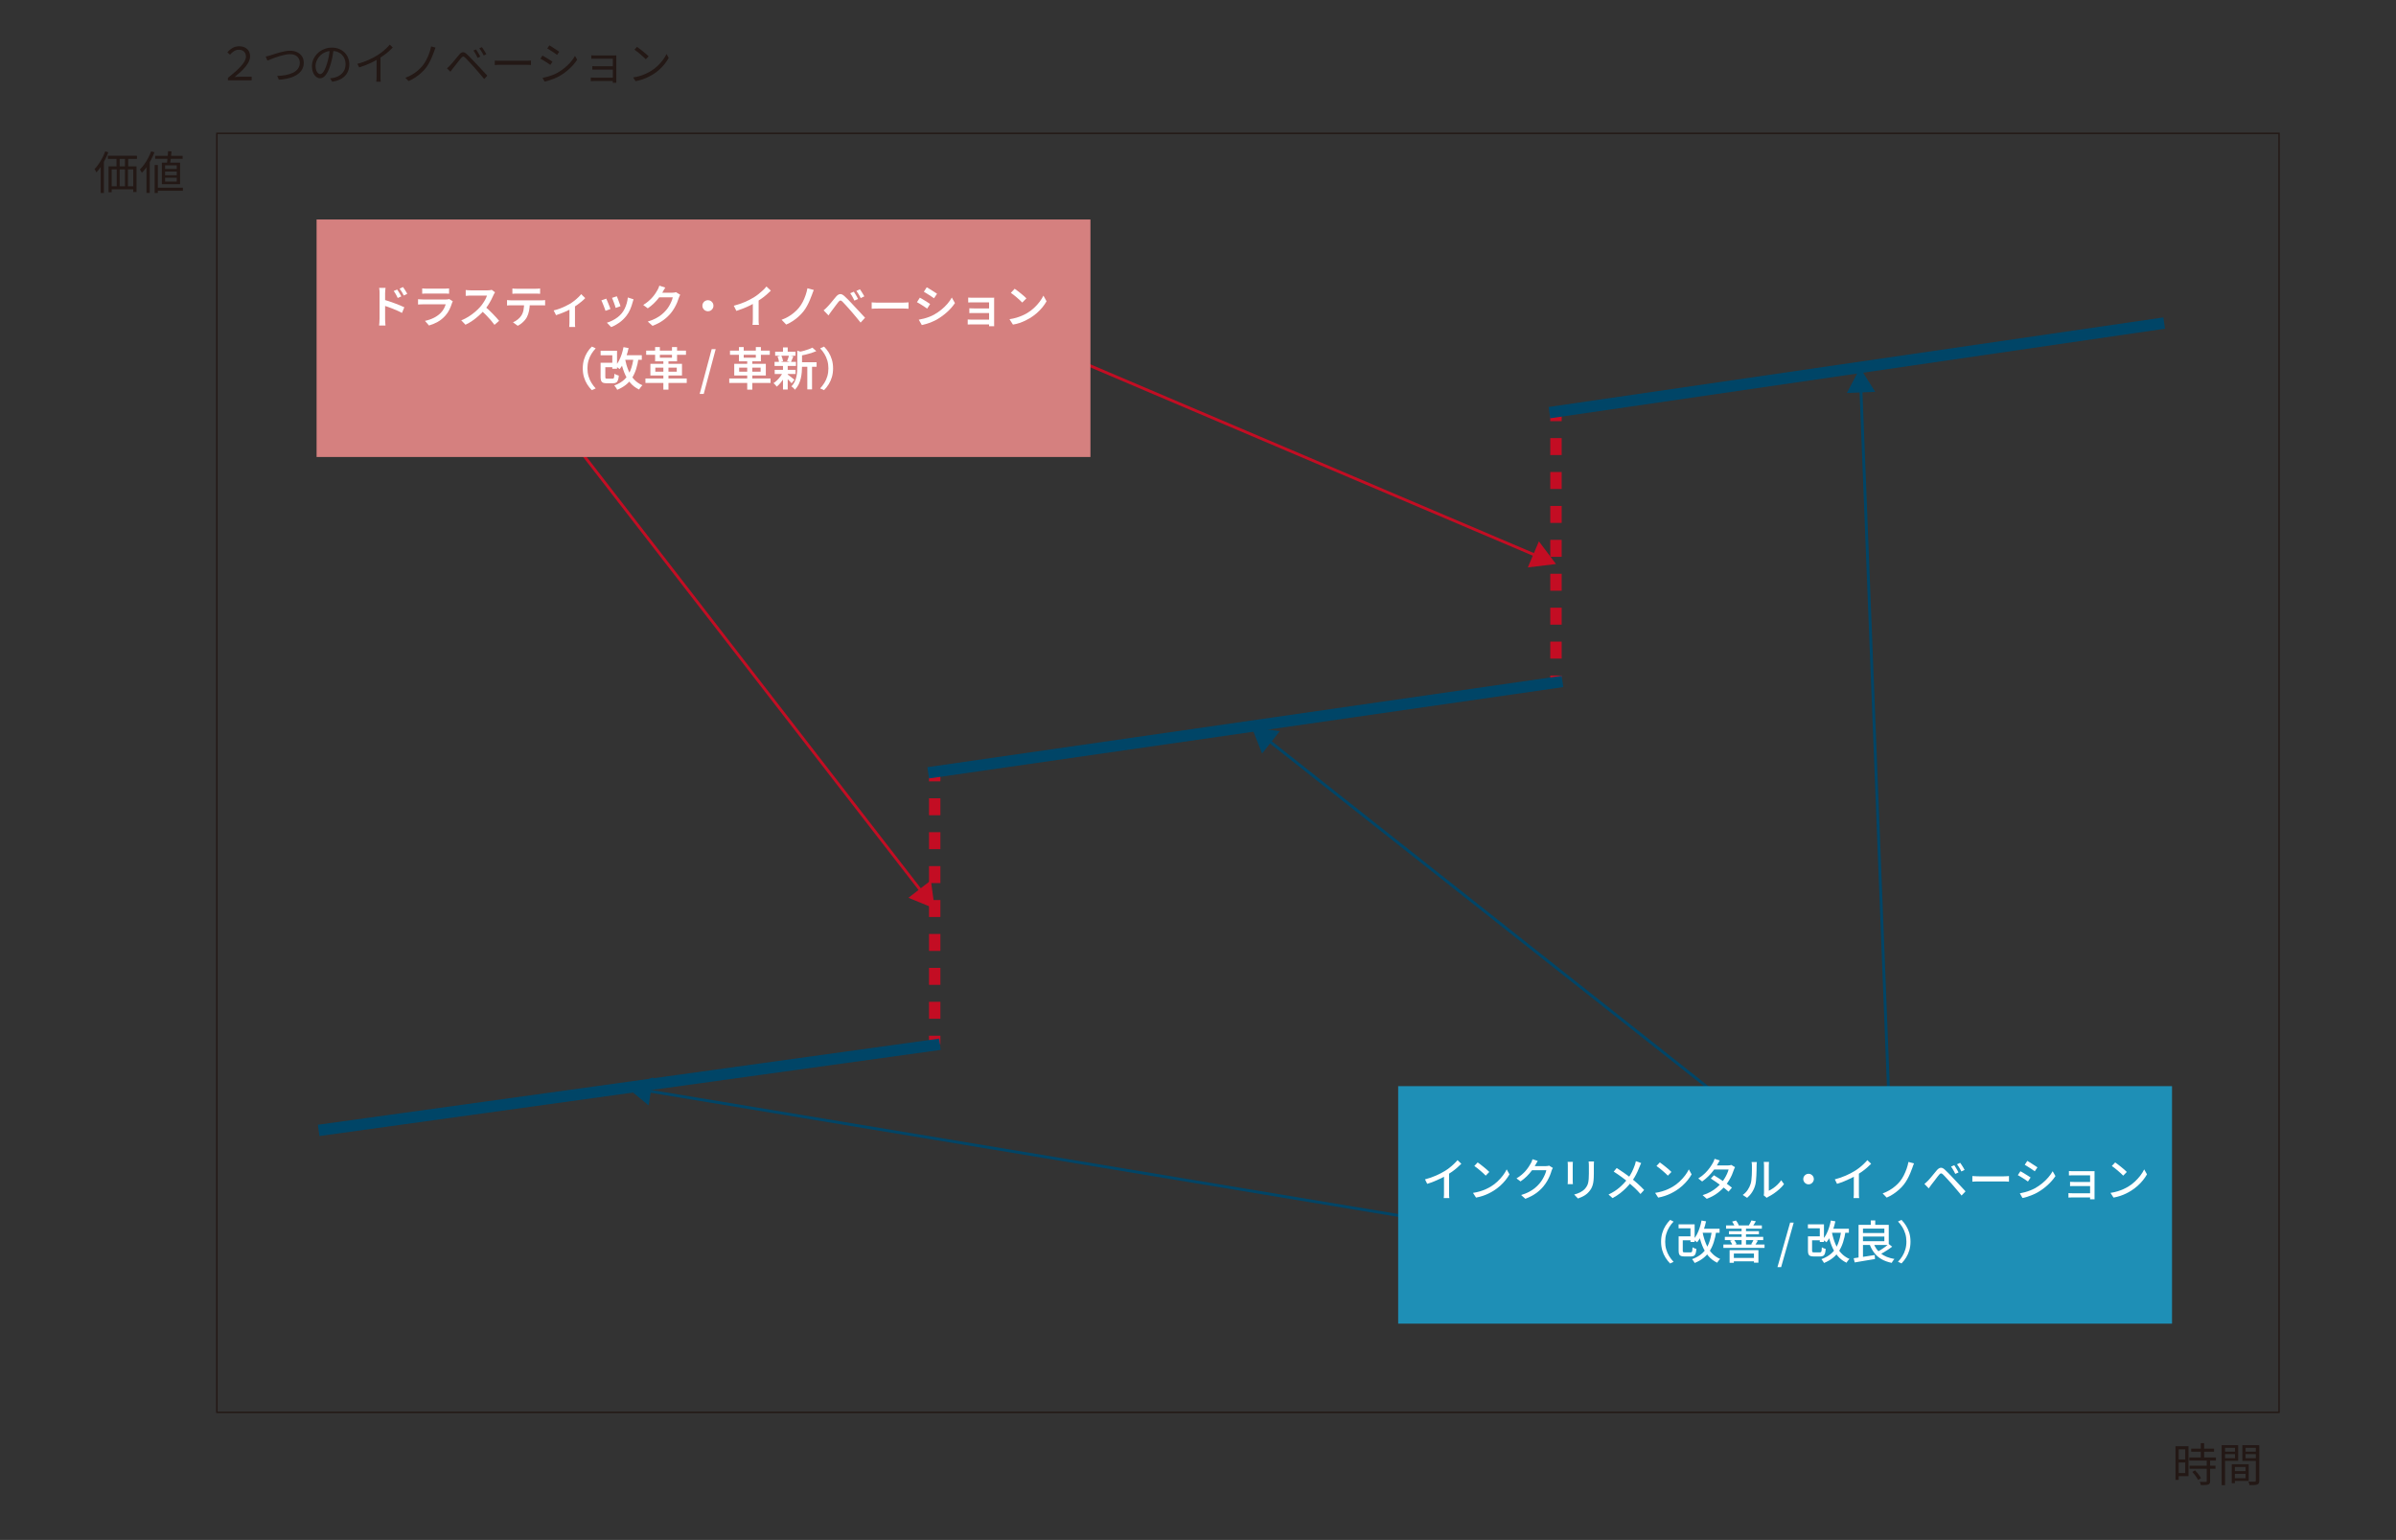 <?xml version="1.0" encoding="UTF-8"?>
<svg xmlns="http://www.w3.org/2000/svg" version="1.1" viewBox="0 0 841.89 541.15">
  <rect x="0" y="0" width="841.89" height="541.15" fill="#333333" stroke="none"/>
  <!-- Generator: Adobe Illustrator 29.0.1, SVG Export Plug-In . SVG Version: 2.1.0 Build 192)  -->
  <defs>
    <style>
      .st0, .st1, .st2, .st3, .st4, .st5 {
        fill: none;
        stroke-miterlimit: 10;
      }

      .st0, .st2, .st4 {
        stroke: #c30d23;
      }

      .st1, .st5 {
        stroke: #004567;
      }

      .st6 {
        fill: #c30d23;
      }

      .st7 {
        fill: #fff;
      }

      .st2 {
        stroke-dasharray: 5.96 5.96;
      }

      .st2, .st4, .st5 {
        stroke-width: 4px;
      }

      .st3 {
        stroke: #231815;
        stroke-width: .5px;
      }

      .st8 {
        fill: #004567;
      }

      .st9 {
        fill: #231815;
      }

      .st10 {
        fill: #d5807f;
      }

      .st11 {
        fill: #1e8fb6;
      }
    </style>
  </defs>
  <g id="_固定" data-name="固定">
    <rect class="st3" x="76.2" y="46.86" width="724.59" height="449.43"/>
  </g>
  <g id="_文字" data-name="文字">
    <g>
      <path class="st9" d="M80.09,28.22v-.85c.93-.75,1.78-1.46,2.55-2.14s1.44-1.33,2.01-1.96c.56-.63,1-1.23,1.31-1.79.31-.57.46-1.1.46-1.62,0-.46-.1-.87-.29-1.22-.19-.36-.47-.64-.84-.85-.37-.21-.82-.31-1.35-.31-.62,0-1.18.16-1.67.47-.5.31-.98.73-1.45,1.26l-.93-.83c.55-.64,1.17-1.15,1.85-1.54s1.43-.58,2.26-.58c.78,0,1.46.14,2.04.43.58.29,1.03.7,1.35,1.22.32.53.48,1.17.48,1.91,0,.59-.14,1.18-.42,1.78-.28.6-.66,1.2-1.16,1.81-.5.61-1.07,1.21-1.73,1.82-.66.6-1.36,1.21-2.12,1.83.32-.03.63-.06.94-.07.31-.02.61-.02.91-.02h4.14v1.25h-8.37Z"/>
      <path class="st9" d="M93.37,19.87c.29-.05.58-.12.87-.2.29-.08.59-.17.89-.26.34-.11.78-.25,1.31-.42.53-.18,1.11-.35,1.74-.53.63-.18,1.27-.33,1.93-.45.66-.12,1.27-.18,1.85-.18.9,0,1.7.17,2.42.5.71.33,1.29.81,1.71,1.44.43.63.64,1.39.64,2.29,0,.77-.15,1.46-.44,2.06-.29.61-.7,1.14-1.23,1.61s-1.15.85-1.88,1.17c-.73.31-1.53.57-2.41.75-.88.19-1.81.31-2.79.36l-.58-1.33c1.06-.02,2.06-.13,3.01-.31.95-.19,1.79-.46,2.54-.82.74-.36,1.33-.83,1.75-1.42.43-.58.64-1.28.64-2.1,0-.55-.13-1.06-.4-1.51-.27-.45-.65-.81-1.16-1.08-.51-.27-1.12-.4-1.85-.4-.52,0-1.09.06-1.71.18-.62.12-1.24.28-1.87.46s-1.23.39-1.8.6c-.57.21-1.08.41-1.53.59-.45.18-.8.32-1.06.42l-.59-1.41Z"/>
      <path class="st9" d="M117.23,17.29c-.11.83-.24,1.7-.41,2.61-.17.91-.38,1.79-.63,2.64-.32,1.1-.67,2.02-1.06,2.75-.39.74-.81,1.29-1.26,1.66-.45.37-.92.56-1.41.56s-.92-.17-1.36-.51c-.44-.34-.79-.83-1.07-1.48-.28-.65-.42-1.41-.42-2.28s.18-1.7.54-2.48c.36-.78.85-1.47,1.49-2.07.63-.6,1.38-1.08,2.23-1.43.85-.35,1.77-.53,2.74-.53s1.78.15,2.54.46c.75.31,1.39.73,1.93,1.27.53.54.94,1.16,1.23,1.87.29.71.43,1.47.43,2.28,0,1.12-.24,2.11-.71,2.96-.47.85-1.16,1.55-2.05,2.08-.89.53-1.97.89-3.24,1.06l-.75-1.18c.26-.03.5-.06.74-.1.23-.03.45-.07.64-.11.51-.12,1.01-.3,1.5-.55.49-.25.92-.57,1.3-.96.38-.39.69-.85.92-1.39.23-.54.34-1.15.34-1.85,0-.65-.11-1.26-.32-1.82s-.53-1.05-.94-1.48-.92-.76-1.52-1.01c-.6-.25-1.28-.37-2.05-.37-.87,0-1.67.16-2.38.48-.71.32-1.31.74-1.81,1.26-.5.52-.88,1.08-1.14,1.7-.27.61-.4,1.21-.4,1.8,0,.67.09,1.22.26,1.66.18.43.39.75.64.95.25.2.5.3.74.3s.52-.13.78-.38c.27-.25.54-.66.82-1.22s.55-1.29.82-2.18c.23-.77.43-1.58.6-2.45.17-.86.29-1.71.36-2.54l1.34.02Z"/>
      <path class="st9" d="M125.58,22.44c1.39-.37,2.68-.83,3.87-1.36,1.19-.53,2.23-1.08,3.12-1.63.55-.35,1.1-.73,1.62-1.14.53-.41,1.03-.84,1.5-1.29.47-.45.89-.89,1.25-1.33l1.07.99c-.45.48-.93.95-1.46,1.41-.52.46-1.07.9-1.66,1.32s-1.19.83-1.82,1.22c-.59.35-1.25.71-1.98,1.09-.74.37-1.52.73-2.35,1.06s-1.67.63-2.53.91l-.64-1.25ZM132.32,20.12l1.38-.42v7.3c0,.2,0,.42,0,.64,0,.22.02.43.03.62.02.19.03.34.06.45h-1.57c.01-.11.02-.26.04-.45.02-.19.03-.4.04-.62.01-.22.02-.44.02-.64v-6.88Z"/>
      <path class="st9" d="M153.04,16.71c-.1.21-.19.45-.27.7-.09.26-.17.49-.24.69-.2.58-.45,1.21-.74,1.9s-.61,1.37-.98,2.04c-.36.67-.77,1.3-1.22,1.89-.48.61-1.05,1.2-1.7,1.78-.65.58-1.34,1.1-2.08,1.58-.74.48-1.49.88-2.26,1.2l-1.12-1.17c.8-.28,1.57-.63,2.3-1.06s1.42-.92,2.06-1.46,1.2-1.11,1.68-1.71c.5-.62.95-1.31,1.34-2.06.39-.76.74-1.54,1.02-2.35.29-.81.51-1.6.66-2.37l1.52.42Z"/>
      <path class="st9" d="M157.05,24.01c.21-.18.4-.35.57-.51.17-.16.35-.35.57-.56.19-.19.41-.44.66-.74.25-.3.52-.62.82-.97s.58-.7.87-1.06.55-.68.8-.97c.43-.5.85-.78,1.26-.84.42-.06.9.17,1.44.68.33.3.69.65,1.08,1.05.39.4.78.8,1.16,1.21.38.41.73.77,1.04,1.1.36.37.77.8,1.22,1.29.45.49.91.98,1.38,1.49.47.51.91.98,1.31,1.42l-1.1,1.17c-.37-.46-.77-.94-1.19-1.43s-.84-.98-1.25-1.46-.79-.9-1.13-1.29c-.23-.27-.5-.55-.78-.86-.29-.31-.58-.62-.86-.93-.29-.31-.56-.6-.81-.86-.25-.27-.46-.48-.63-.64-.31-.3-.56-.44-.76-.42s-.43.2-.71.53c-.19.23-.41.51-.66.82-.25.31-.5.64-.77.98-.27.34-.52.67-.77.98-.25.31-.46.58-.64.8-.16.2-.32.42-.49.64-.17.22-.31.42-.42.59l-1.2-1.22ZM167.26,17.37c.14.19.3.44.49.74.19.3.37.61.56.93.19.32.34.61.47.86l-.94.43c-.14-.29-.29-.58-.45-.88-.16-.3-.33-.59-.5-.89-.18-.29-.35-.56-.54-.81l.91-.38ZM169.31,16.55c.15.18.32.42.51.72.19.3.38.61.58.93.19.32.35.6.48.85l-.93.45c-.13-.29-.28-.58-.45-.87s-.35-.58-.54-.87-.37-.55-.55-.78l.9-.42Z"/>
      <path class="st9" d="M173.84,21.29c.16.01.36.02.59.04.23.02.49.03.78.03s.57,0,.86,0h8.77c.41,0,.75-.01,1.04-.03s.52-.04.69-.05v1.57c-.16-.01-.4-.03-.71-.05-.31-.02-.65-.03-1-.03h-8.78c-.44,0-.85,0-1.25.02s-.72.03-.98.06v-1.57Z"/>
      <path class="st9" d="M190.6,19.53c.23.12.52.27.85.47s.67.4,1.01.61.66.41.96.6c.3.19.53.35.7.48l-.74,1.12c-.2-.15-.45-.32-.74-.52-.29-.2-.61-.4-.94-.61s-.66-.41-.98-.6c-.32-.19-.6-.35-.83-.46l.7-1.09ZM190.62,27.37c.59-.11,1.19-.25,1.81-.42.62-.18,1.23-.38,1.84-.62s1.18-.51,1.71-.82c.89-.51,1.71-1.08,2.46-1.7.76-.62,1.44-1.28,2.05-1.98s1.12-1.43,1.55-2.18l.77,1.31c-.69,1.08-1.57,2.11-2.63,3.1-1.06.99-2.23,1.87-3.51,2.62-.54.31-1.13.59-1.77.86-.63.26-1.26.49-1.87.68-.61.19-1.17.34-1.67.45l-.74-1.3ZM193.02,15.93c.23.13.51.29.83.5s.65.42.99.64c.34.22.66.43.95.63.29.2.53.36.7.49l-.75,1.09c-.19-.14-.43-.31-.72-.51s-.6-.41-.93-.63c-.33-.22-.65-.43-.97-.62s-.59-.37-.82-.5l.72-1.07Z"/>
      <path class="st9" d="M207.58,27.23c.13.01.31.02.54.04.23.02.49.02.77.02h7.07v1.18h-7.06c-.26,0-.51,0-.76.02s-.44.02-.57.02v-1.28ZM207.77,19.43c.1.01.25.02.46.03s.42.02.64.02c.22,0,.4,0,.54,0h6.19c.18,0,.36,0,.54,0,.18,0,.33-.01.43-.02-.01.09-.02.21-.02.36v8.42c0,.13,0,.27,0,.44,0,.17.01.31.02.42h-1.26c.01-.1.02-.23.02-.4v-8.08h-5.94c-.14,0-.32,0-.54,0-.22,0-.43.01-.64.02s-.36.02-.46.02v-1.25ZM208.12,23.24c.16.01.37.02.63.03.26.01.53.02.79.02h6.42v1.15h-6.4c-.28,0-.55,0-.81,0-.26,0-.47.01-.63.02v-1.23Z"/>
      <path class="st9" d="M222.46,27.21c.94-.14,1.79-.33,2.57-.58.77-.25,1.48-.52,2.12-.83.64-.31,1.21-.62,1.71-.93.82-.51,1.58-1.1,2.27-1.77.69-.67,1.3-1.36,1.82-2.07.52-.71.94-1.4,1.25-2.05l.77,1.36c-.36.66-.81,1.33-1.34,2.02s-1.14,1.34-1.81,1.97c-.67.63-1.41,1.2-2.22,1.71-.53.33-1.12.66-1.75.98-.63.32-1.33.61-2.08.87-.75.26-1.57.47-2.46.63l-.85-1.31ZM223.84,16.49c.29.19.62.43.99.71.37.28.75.58,1.14.9.39.31.75.62,1.1.92.34.3.62.56.85.78l-1.01,1.01c-.2-.2-.46-.45-.78-.75-.32-.3-.67-.61-1.06-.94-.38-.33-.76-.63-1.14-.93-.37-.29-.71-.54-1.01-.73l.91-.98Z"/>
    </g>
    <g>
      <path class="st9" d="M36.97,53.17l1.09.34c-.33.89-.72,1.76-1.16,2.62-.44.86-.92,1.67-1.43,2.43-.51.76-1.05,1.44-1.6,2.02-.03-.09-.09-.2-.17-.35s-.16-.3-.25-.45c-.09-.15-.17-.27-.24-.35.5-.51.98-1.1,1.45-1.78s.89-1.39,1.29-2.15c.39-.76.74-1.54,1.02-2.33ZM35.38,57.31l1.1-1.12.02.02v11.62h-1.12v-10.51ZM37.91,54.73h10.21v1.1h-10.21v-1.1ZM38.13,58.46h9.84v9.02h-1.15v-7.97h-7.58v8.05h-1.1v-9.1ZM38.65,65.47h9.01v1.06h-9.01v-1.06ZM40.93,54.91h1.12v4.32h-1.12v-4.32ZM41.01,59.2h1.04v7.07h-1.04v-7.07ZM43.91,54.89h1.14v4.32h-1.14v-4.32ZM43.91,59.2h1.04v7.06h-1.04v-7.06Z"/>
      <path class="st9" d="M53.13,53.18l1.14.34c-.34.91-.75,1.8-1.22,2.68-.47.88-.98,1.71-1.52,2.49-.54.78-1.11,1.47-1.7,2.06-.03-.1-.09-.22-.17-.37-.08-.15-.17-.3-.26-.46s-.17-.27-.25-.36c.53-.52,1.05-1.12,1.54-1.81s.94-1.42,1.36-2.2.77-1.58,1.07-2.38ZM51.46,57.29l1.14-1.14.02.03v11.62h-1.15v-10.51ZM54.34,57.98h1.12v9.84h-1.12v-9.84ZM54.52,54.75h9.65v1.07h-9.65v-1.07ZM54.87,65.97h9.39v1.07h-9.39v-1.07ZM56.87,57.17h6.4v7.55h-6.4v-7.55ZM58.01,58.09v1.3h4.1v-1.3h-4.1ZM58.01,60.27v1.31h4.1v-1.31h-4.1ZM58.01,62.46v1.34h4.1v-1.34h-4.1ZM59.06,53.12l1.2.08c-.04.48-.09,1-.14,1.55-.05.55-.11,1.09-.18,1.59-.06.51-.13.95-.21,1.34h-1.12c.06-.39.12-.86.18-1.38.05-.53.11-1.07.16-1.62.05-.55.09-1.07.11-1.55Z"/>
    </g>
    <g>
      <path class="st9" d="M764.41,508.2h1.12v11.84h-1.12v-11.84ZM764.98,508.2h4v10.53h-4v-1.09h2.86v-8.34h-2.86v-1.1ZM765.03,512.85h3.34v1.09h-3.34v-1.09ZM769.26,512.17h9.36v1.09h-9.36v-1.09ZM769.34,515.06h9.12v1.07h-9.12v-1.07ZM769.93,509.06h8.02v1.07h-8.02v-1.07ZM770.31,517.25l.96-.56c.27.27.54.57.82.9.28.33.53.66.76.98.23.32.4.61.52.88l-1.02.62c-.12-.27-.29-.56-.5-.89-.22-.33-.46-.66-.73-.99-.27-.34-.53-.65-.8-.94ZM775.4,513.08h1.18v7.38c0,.34-.05.61-.14.79-.1.19-.27.32-.51.41-.26.1-.59.15-1.01.18s-.95.03-1.6.03c-.02-.16-.07-.35-.15-.57s-.16-.41-.25-.57c.49.01.94.02,1.34.02.41,0,.67,0,.8,0,.13,0,.22-.02.26-.06.05-.04.07-.12.07-.24v-7.36ZM773.29,507.14h1.18v5.7h-1.18v-5.7Z"/>
      <path class="st9" d="M780.63,507.85h1.2v14.05h-1.2v-14.05ZM781.22,510.12h4.45v.88h-4.45v-.88ZM781.32,507.85h5.12v5.49h-5.12v-.91h4v-3.65h-4v-.93ZM784.18,514.55h1.09v6.66h-1.09v-6.66ZM784.69,514.55h5.46v5.84h-5.46v-.94h4.34v-3.95h-4.34v-.94ZM784.76,516.97h4.85v.93h-4.85v-.93ZM793.24,507.85v.93h-4.21v3.66h4.21v.93h-5.34v-5.52h5.34ZM788.6,510.12h4.54v.88h-4.54v-.88ZM792.63,507.85h1.22v12.45c0,.37-.05.67-.15.88-.1.21-.29.37-.55.48-.26.11-.61.17-1.05.19s-1,.03-1.66.03c-.02-.12-.05-.25-.1-.4-.04-.15-.09-.3-.15-.45-.06-.15-.11-.28-.17-.38.32.01.63.02.94.02h1.3c.14-.01.23-.04.29-.1s.08-.15.08-.29v-12.43Z"/>
    </g>
    <g>
      <line class="st4" x1="328.43" y1="366.96" x2="328.43" y2="363.96"/>
      <line class="st2" x1="328.43" y1="358" x2="328.43" y2="277.55"/>
      <line class="st4" x1="328.43" y1="274.57" x2="328.43" y2="271.57"/>
    </g>
    <g>
      <line class="st4" x1="546.73" y1="240.39" x2="546.73" y2="237.39"/>
      <line class="st2" x1="546.73" y1="231.43" x2="546.73" y2="150.98"/>
      <line class="st4" x1="546.73" y1="148" x2="546.73" y2="145"/>
    </g>
    <g>
      <line class="st1" x1="664.13" y1="397.23" x2="653.86" y2="136.43"/>
      <polygon class="st8" points="658.9 137.69 653.58 129.26 648.94 138.09 658.9 137.69"/>
    </g>
    <g>
      <line class="st1" x1="612.76" y1="392.17" x2="445.42" y2="259.97"/>
      <polygon class="st8" points="449.65 256.96 439.79 255.52 443.47 264.79 449.65 256.96"/>
    </g>
    <g>
      <line class="st1" x1="500.7" y1="428.68" x2="227.28" y2="383.27"/>
      <polygon class="st8" points="229.54 378.59 220.2 382.1 227.9 388.43 229.54 378.59"/>
    </g>
    <rect class="st11" x="491.28" y="381.68" width="271.91" height="83.46"/>
    <g>
      <path class="st7" d="M500.7,414.44c1.41-.37,2.7-.82,3.88-1.34,1.18-.52,2.21-1.05,3.1-1.61.57-.34,1.12-.73,1.66-1.15s1.05-.87,1.53-1.33c.48-.46.9-.9,1.26-1.33l1.34,1.28c-.47.48-.98.95-1.52,1.42-.54.47-1.12.92-1.72,1.35-.6.43-1.22.84-1.85,1.22-.59.36-1.25.73-2,1.1-.75.37-1.54.72-2.37,1.06s-1.67.64-2.53.9l-.78-1.58ZM507.39,412.33l1.78-.46v7.25c0,.21,0,.45,0,.7,0,.25.02.48.03.7.02.21.04.38.07.5h-1.98c.01-.12.03-.28.05-.5.02-.21.04-.45.04-.7,0-.25,0-.48,0-.7v-6.78Z"/>
      <path class="st7" d="M517.56,419.19c.9-.14,1.72-.32,2.48-.55.76-.23,1.45-.49,2.09-.78.63-.29,1.21-.59,1.72-.9.85-.52,1.64-1.12,2.36-1.81.72-.68,1.35-1.39,1.9-2.11.54-.73.98-1.43,1.3-2.11l.98,1.74c-.38.69-.86,1.39-1.42,2.08-.56.69-1.19,1.36-1.9,1.99s-1.47,1.21-2.3,1.72c-.53.33-1.12.65-1.75.96-.63.31-1.32.59-2.05.83s-1.51.44-2.33.59l-1.07-1.65ZM519.21,408.49c.29.19.62.43.99.71s.75.58,1.14.9c.39.32.76.63,1.11.93.35.3.63.57.85.8l-1.26,1.3c-.2-.21-.47-.47-.8-.78-.33-.3-.69-.62-1.06-.94-.38-.33-.75-.63-1.13-.93-.37-.29-.71-.54-1.01-.74l1.17-1.25Z"/>
      <path class="st7" d="M540.33,407.96c-.16.23-.32.49-.47.77-.16.28-.28.5-.36.66-.33.61-.75,1.25-1.26,1.94s-1.09,1.35-1.75,2.01c-.66.66-1.4,1.26-2.22,1.82l-1.41-1.06c.69-.42,1.31-.86,1.86-1.33s1.02-.94,1.42-1.42c.4-.47.74-.93,1.03-1.37.29-.44.53-.83.72-1.18.1-.16.2-.38.32-.66s.21-.54.27-.78l1.86.61ZM545.63,410.42c-.08.13-.17.28-.24.46-.07.18-.14.35-.21.51-.14.51-.34,1.08-.59,1.7s-.57,1.25-.94,1.9c-.37.65-.8,1.26-1.28,1.85-.74.91-1.61,1.73-2.63,2.46-1.02.74-2.28,1.39-3.77,1.97l-1.49-1.33c1.03-.31,1.94-.67,2.73-1.08.78-.41,1.48-.86,2.08-1.35.6-.49,1.14-1.01,1.61-1.57.41-.46.77-.97,1.1-1.53s.61-1.12.85-1.68.4-1.06.49-1.51h-5.7l.61-1.44h4.88c.22,0,.44-.01.66-.04.21-.03.39-.07.54-.12l1.31.8Z"/>
      <path class="st7" d="M552.67,408.28c-.01.16-.02.34-.04.54-.02.2-.02.42-.02.64v5.36c0,.2,0,.43.02.68.02.25.03.46.04.62h-1.84c.01-.13.02-.32.04-.57.02-.25.02-.49.02-.73v-5.36c0-.15,0-.34-.02-.58-.01-.24-.03-.44-.05-.6h1.84ZM560.09,408.15c-.01.2-.02.43-.04.67-.02.25-.02.51-.02.8v2.85c0,.91-.04,1.69-.1,2.35s-.18,1.23-.33,1.7-.33.9-.55,1.26-.48.72-.78,1.05c-.34.41-.74.76-1.18,1.06s-.9.56-1.36.76c-.46.2-.89.37-1.28.51l-1.33-1.39c.76-.19,1.46-.45,2.12-.78.66-.33,1.23-.76,1.72-1.3.28-.33.5-.66.68-.99.18-.33.31-.7.4-1.1s.15-.87.19-1.39c.04-.52.06-1.14.06-1.84v-2.75c0-.29-.01-.55-.03-.8-.02-.25-.04-.47-.06-.67h1.9Z"/>
      <path class="st7" d="M576.67,408.71c-.08.16-.19.37-.3.63s-.21.48-.27.66c-.2.52-.45,1.09-.73,1.71-.28.62-.6,1.24-.96,1.86s-.76,1.22-1.21,1.78c-.49.65-1.06,1.31-1.7,1.97-.64.66-1.36,1.31-2.16,1.94-.8.63-1.71,1.22-2.74,1.76l-1.41-1.26c1.48-.7,2.75-1.51,3.82-2.43,1.06-.92,2-1.91,2.82-2.98.66-.84,1.19-1.69,1.6-2.54.41-.85.75-1.67,1.02-2.46.06-.18.13-.4.19-.65.06-.25.12-.47.16-.66l1.86.66ZM568.06,410.44c.41.26.83.54,1.29.85.45.31.91.62,1.38.94.46.32.9.63,1.32.94.42.31.78.59,1.09.85.83.66,1.64,1.34,2.42,2.05.78.7,1.5,1.4,2.14,2.1l-1.28,1.41c-.68-.79-1.38-1.52-2.1-2.19-.72-.67-1.49-1.35-2.3-2.03-.29-.25-.62-.52-1-.82-.38-.3-.79-.61-1.23-.93-.44-.32-.9-.64-1.37-.97-.47-.33-.94-.63-1.41-.92l1.06-1.28Z"/>
      <path class="st7" d="M581.56,419.19c.9-.14,1.72-.32,2.48-.55.76-.23,1.45-.49,2.09-.78.63-.29,1.21-.59,1.72-.9.85-.52,1.64-1.12,2.36-1.81.72-.68,1.35-1.39,1.9-2.11.54-.73.98-1.43,1.3-2.11l.98,1.74c-.38.69-.86,1.39-1.42,2.08-.56.69-1.19,1.36-1.9,1.99s-1.47,1.21-2.3,1.72c-.53.33-1.12.65-1.75.96-.63.31-1.32.59-2.05.83s-1.51.44-2.33.59l-1.07-1.65ZM583.21,408.49c.29.19.62.43.99.71s.75.58,1.14.9c.39.32.76.63,1.11.93.35.3.63.57.85.8l-1.26,1.3c-.2-.21-.47-.47-.8-.78-.33-.3-.69-.62-1.06-.94-.38-.33-.75-.63-1.13-.93-.37-.29-.71-.54-1.01-.74l1.17-1.25Z"/>
      <path class="st7" d="M604.28,407.8c-.16.23-.32.49-.47.77-.16.28-.28.5-.36.66-.34.6-.78,1.25-1.3,1.97-.53.71-1.13,1.42-1.82,2.1s-1.43,1.31-2.24,1.88l-1.36-1.06c.93-.58,1.72-1.19,2.39-1.86.67-.66,1.22-1.31,1.67-1.94s.8-1.18,1.06-1.66c.1-.16.21-.38.33-.66.12-.28.22-.54.28-.78l1.82.58ZM609.63,410.17c-.07.13-.15.29-.23.47-.08.19-.15.36-.2.52-.16.51-.38,1.08-.65,1.7-.27.62-.6,1.25-.98,1.88-.38.63-.8,1.25-1.27,1.83-.74.91-1.64,1.77-2.71,2.6-1.07.83-2.37,1.53-3.88,2.1l-1.46-1.28c1.05-.32,1.98-.71,2.79-1.17.82-.46,1.54-.96,2.17-1.5.63-.54,1.18-1.08,1.65-1.64.39-.47.76-.98,1.1-1.54s.63-1.11.88-1.66.43-1.06.54-1.5h-5.71l.61-1.44h4.86c.22,0,.44-.02.66-.05.21-.03.39-.07.54-.13l1.3.8ZM602.22,413c.5.3,1.04.63,1.62,1,.58.37,1.15.75,1.73,1.15.58.4,1.12.79,1.64,1.16.52.37.96.72,1.34,1.04l-1.18,1.41c-.36-.33-.8-.7-1.3-1.1s-1.05-.82-1.63-1.25-1.16-.83-1.73-1.22c-.57-.39-1.1-.74-1.58-1.05l1.1-1.14Z"/>
      <path class="st7" d="M612.35,419.91c.69-.48,1.27-1.06,1.73-1.75.46-.69.81-1.4,1.04-2.14.12-.35.21-.79.27-1.33.06-.53.11-1.1.14-1.7.03-.6.04-1.2.05-1.78,0-.59,0-1.11,0-1.57,0-.28-.01-.52-.03-.72s-.05-.39-.1-.58h1.86s0,.13-.02.26-.03.29-.04.46c-.01.18-.02.36-.02.55,0,.46,0,1-.02,1.61s-.03,1.25-.07,1.9c-.04.65-.08,1.27-.14,1.86s-.15,1.08-.26,1.47c-.24.88-.6,1.7-1.09,2.46-.49.77-1.08,1.44-1.76,2.02l-1.54-1.02ZM619.72,420.06c.03-.14.06-.3.08-.47s.03-.35.03-.54v-9.47c0-.33-.02-.61-.05-.85-.03-.23-.05-.38-.05-.43h1.86c0,.05-.01.2-.04.43-.03.23-.04.52-.04.85v8.85c.47-.21.96-.5,1.49-.86s1.04-.78,1.54-1.26c.5-.48.94-1,1.33-1.57l.98,1.38c-.46.61-.99,1.19-1.61,1.74s-1.25,1.06-1.92,1.52c-.67.46-1.31.84-1.93,1.15-.15.07-.27.15-.37.22-.1.07-.18.13-.24.18l-1.06-.88Z"/>
      <path class="st7" d="M635.48,412.47c.34,0,.65.09.93.26.28.17.5.39.67.66s.26.58.26.94c0,.33-.08.64-.26.92-.17.28-.39.51-.66.68-.27.17-.58.26-.94.26-.33,0-.64-.08-.92-.25-.28-.17-.51-.39-.68-.67-.17-.28-.26-.59-.26-.94s.08-.65.25-.93.39-.5.67-.67c.28-.17.59-.26.94-.26Z"/>
      <path class="st7" d="M644.7,414.44c1.41-.37,2.7-.82,3.88-1.34,1.18-.52,2.21-1.05,3.1-1.61.57-.34,1.12-.73,1.66-1.15s1.05-.87,1.53-1.33c.48-.46.9-.9,1.26-1.33l1.34,1.28c-.47.48-.98.95-1.52,1.42-.54.47-1.12.92-1.72,1.35-.6.43-1.22.84-1.85,1.22-.59.36-1.25.73-2,1.1-.75.37-1.54.72-2.37,1.06s-1.67.64-2.53.9l-.78-1.58ZM651.39,412.33l1.78-.46v7.25c0,.21,0,.45,0,.7,0,.25.02.48.03.7.02.21.04.38.07.5h-1.98c.01-.12.03-.28.05-.5.02-.21.04-.45.04-.7,0-.25,0-.48,0-.7v-6.78Z"/>
      <path class="st7" d="M672.54,408.81c-.12.25-.23.51-.33.8-.1.29-.19.54-.26.77-.21.6-.47,1.24-.76,1.94-.29.69-.62,1.38-.99,2.05-.37.67-.78,1.29-1.22,1.86-.46.6-1.01,1.19-1.66,1.77-.65.58-1.34,1.12-2.08,1.61-.74.49-1.51.9-2.31,1.23l-1.42-1.47c.82-.29,1.6-.65,2.34-1.08.74-.43,1.43-.92,2.06-1.45s1.19-1.09,1.67-1.68c.5-.62.95-1.31,1.34-2.09s.74-1.57,1.02-2.38.5-1.61.64-2.38l1.95.51Z"/>
      <path class="st7" d="M676.2,416.04c.22-.18.43-.36.61-.53.18-.17.38-.37.61-.59.19-.19.41-.43.66-.72s.51-.6.79-.94c.28-.34.57-.69.86-1.04.29-.35.56-.68.82-.99.45-.52.9-.81,1.35-.87.45-.06.97.19,1.54.74.34.31.7.66,1.09,1.06.38.39.76.79,1.14,1.18s.72.76,1.03,1.09c.36.38.77.82,1.22,1.3s.92.98,1.39,1.49c.47.51.91.98,1.32,1.43l-1.39,1.47c-.36-.46-.75-.93-1.17-1.42s-.82-.97-1.22-1.44c-.4-.47-.77-.9-1.1-1.28-.23-.27-.49-.55-.78-.86-.28-.31-.57-.62-.85-.93-.28-.31-.55-.59-.79-.85-.25-.26-.45-.46-.61-.62-.29-.28-.53-.41-.72-.39-.19.02-.42.18-.67.5-.18.21-.39.47-.62.77-.23.3-.47.61-.71.94-.25.33-.49.64-.72.94-.23.3-.44.56-.61.78-.17.22-.34.46-.51.7s-.32.46-.45.64l-1.52-1.55ZM686.67,409.45c.14.2.3.46.49.76.19.3.37.62.56.94.19.32.34.6.46.85l-1.15.51c-.14-.31-.29-.61-.45-.9-.16-.29-.33-.58-.5-.87-.17-.29-.35-.55-.53-.8l1.12-.48ZM688.76,408.62c.15.19.32.44.51.74.19.3.38.61.58.92.19.31.35.6.46.84l-1.14.54c-.14-.31-.29-.61-.46-.9s-.34-.58-.52-.85-.36-.53-.55-.78l1.12-.51Z"/>
      <path class="st7" d="M693.03,413.27c.18.01.4.02.66.04.26.02.54.03.85.04.3.01.59.02.87.02h8.7c.38,0,.73-.01,1.04-.04.31-.03.56-.05.75-.06v1.98c-.18-.01-.44-.03-.77-.05-.33-.02-.67-.03-1.02-.03h-8.7c-.44,0-.88,0-1.31.02-.44.02-.79.04-1.07.06v-1.98Z"/>
      <path class="st7" d="M709.91,411.58c.26.13.55.29.88.49.33.2.67.4,1.01.62.34.21.66.41.96.6.3.19.54.35.74.49l-.93,1.42c-.21-.15-.47-.33-.77-.53-.3-.2-.61-.41-.94-.62-.33-.21-.66-.41-.98-.6s-.62-.35-.87-.49l.91-1.38ZM709.71,419.35c.59-.11,1.19-.24,1.81-.41.62-.17,1.23-.37,1.84-.61.61-.24,1.19-.51,1.76-.81.88-.51,1.71-1.08,2.48-1.71.77-.63,1.46-1.3,2.08-2.02.62-.71,1.14-1.45,1.57-2.21l.98,1.7c-.72,1.09-1.62,2.13-2.7,3.12-1.07.99-2.26,1.86-3.56,2.61-.54.31-1.13.6-1.77.86s-1.26.5-1.89.7-1.18.34-1.66.42l-.94-1.65ZM712.35,407.94c.26.14.54.31.86.52.32.21.65.42.99.64.34.22.66.43.97.62.3.2.55.37.73.5l-.94,1.38c-.2-.15-.45-.33-.75-.53-.3-.2-.61-.41-.94-.62-.33-.21-.66-.42-.98-.62s-.6-.37-.85-.52l.91-1.38Z"/>
      <path class="st7" d="M726.79,419.26c.14.01.33.02.57.04.24.02.5.02.78.02h7.04v1.47h-7.04c-.23,0-.48,0-.74.02-.26,0-.46.02-.6.03v-1.58ZM726.97,411.51c.12.01.29.02.51.03.22.01.45.02.69.02s.43,0,.59,0h6.13c.19,0,.39,0,.61,0,.21,0,.37,0,.48,0-.01.09-.02.22-.02.4v8.51c0,.13,0,.29,0,.49,0,.2.01.35.02.47h-1.6c0-.11.02-.26.02-.46v-7.95h-5.65c-.16,0-.36,0-.6,0s-.47.01-.69.02c-.22,0-.39.01-.5.02v-1.55ZM727.35,415.3c.18.01.42.02.71.03.29,0,.58.02.86.02h6.26v1.44h-7.11c-.29,0-.53.01-.71.03v-1.52Z"/>
      <path class="st7" d="M741.56,419.19c.9-.14,1.72-.32,2.48-.55.76-.23,1.45-.49,2.09-.78.63-.29,1.21-.59,1.72-.9.85-.52,1.64-1.12,2.36-1.81.72-.68,1.35-1.39,1.9-2.11.54-.73.98-1.43,1.3-2.11l.98,1.74c-.38.69-.86,1.39-1.42,2.08-.56.69-1.19,1.36-1.9,1.99s-1.47,1.21-2.3,1.72c-.53.33-1.12.65-1.75.96-.63.31-1.32.59-2.05.83s-1.51.44-2.33.59l-1.07-1.65ZM743.21,408.49c.29.19.62.43.99.71s.75.58,1.14.9c.39.32.76.63,1.11.93.35.3.63.57.85.8l-1.26,1.3c-.2-.21-.47-.47-.8-.78-.33-.3-.69-.62-1.06-.94-.38-.33-.75-.63-1.13-.93-.37-.29-.71-.54-1.01-.74l1.17-1.25Z"/>
      <path class="st7" d="M583.66,436.33c0-1.09.14-2.1.41-3.02.27-.93.65-1.78,1.13-2.54.48-.77,1.02-1.46,1.63-2.08l1.22.58c-.59.61-1.1,1.27-1.54,1.99-.44.72-.78,1.5-1.03,2.34-.25.84-.38,1.75-.38,2.74s.12,1.89.38,2.74c.25.84.59,1.62,1.03,2.34.44.71.95,1.38,1.54,2l-1.22.58c-.61-.62-1.15-1.31-1.63-2.08-.48-.77-.86-1.62-1.13-2.55-.27-.93-.41-1.94-.41-3.02Z"/>
      <path class="st7" d="M589.82,430.23h5.63v6.21h-1.46v-4.8h-4.18v-1.41ZM589.82,434.47h1.46v5.02c0,.27.04.43.14.5s.29.1.6.1h2c.18,0,.32-.04.41-.13.09-.09.16-.26.19-.51s.07-.64.09-1.15c.11.08.24.17.4.24.16.08.33.14.5.2.17.06.33.11.46.15-.05.69-.15,1.23-.28,1.62-.13.38-.33.65-.59.8-.26.15-.62.22-1.06.22h-2.29c-.52,0-.93-.06-1.22-.18s-.5-.32-.62-.62c-.12-.29-.18-.71-.18-1.24v-5.04ZM590.63,434.47h3.92v1.39h-3.92v-1.39ZM601.51,432.38l1.55.18c-.21,1.48-.51,2.81-.9,3.99-.38,1.18-.87,2.22-1.46,3.14-.59.91-1.32,1.71-2.18,2.39s-1.88,1.26-3.06,1.74c-.05-.12-.13-.26-.24-.42-.11-.17-.22-.33-.34-.5-.12-.17-.23-.31-.33-.42,1.49-.54,2.71-1.26,3.65-2.14.94-.88,1.67-1.98,2.19-3.3.52-1.31.9-2.86,1.12-4.66ZM597.88,428.9l1.58.29c-.21.97-.47,1.91-.78,2.82-.3.91-.65,1.74-1.05,2.51-.39.77-.83,1.45-1.3,2.03-.1-.08-.23-.19-.39-.31-.17-.12-.33-.25-.5-.37-.17-.12-.32-.22-.45-.28.47-.51.89-1.12,1.26-1.82.37-.7.69-1.47.96-2.3.27-.83.49-1.68.66-2.56ZM598.23,432.98c.29,1.47.69,2.83,1.2,4.06.51,1.24,1.18,2.32,2,3.24s1.82,1.63,2.99,2.12c-.11.1-.23.22-.37.38s-.27.32-.38.49c-.12.17-.21.33-.29.46-1.25-.6-2.3-1.4-3.14-2.41-.85-1.01-1.54-2.19-2.09-3.56s-.98-2.88-1.3-4.53l1.38-.26ZM597.59,431.78h6.62v1.42h-6.62v-1.42Z"/>
      <path class="st7" d="M605.55,437.34h14.46v1.18h-14.46v-1.18ZM606.06,434.63h13.49v1.15h-13.49v-1.15ZM606.49,430.63h12.58v1.14h-12.58v-1.14ZM607.5,432.65h10.54v1.09h-10.54v-1.09ZM607.75,439.32h10.11v4.38h-1.57v-3.2h-7.06v3.25h-1.49v-4.43ZM607.9,435.98l1.38-.32c.19.22.37.48.54.77.17.29.28.54.34.75l-1.44.4c-.06-.22-.17-.49-.33-.78-.16-.3-.32-.57-.49-.82ZM608.44,442.04h8.66v1.2h-8.66v-1.2ZM608.62,429.27l1.36-.37c.21.25.41.53.59.84s.31.59.4.82l-1.44.46c-.06-.25-.18-.53-.36-.86-.18-.33-.36-.63-.55-.9ZM611.95,431.16h1.55v6.67h-1.55v-6.67ZM615.39,428.87l1.57.29c-.19.34-.39.66-.58.97-.2.3-.38.57-.54.81l-1.36-.3c.16-.26.33-.55.5-.88.17-.33.31-.62.42-.88ZM616.15,435.66l1.54.29c-.18.3-.35.58-.52.85-.17.27-.32.5-.47.69l-1.39-.26c.14-.22.29-.48.46-.78.17-.29.3-.56.39-.79Z"/>
      <path class="st7" d="M624.55,445.29l4.45-15.66h1.26l-4.42,15.66h-1.3Z"/>
      <path class="st7" d="M635.26,430.23h5.63v6.21h-1.46v-4.8h-4.18v-1.41ZM635.26,434.47h1.46v5.02c0,.27.04.43.14.5s.29.1.6.1h2c.18,0,.32-.04.41-.13.09-.09.16-.26.19-.51s.07-.64.09-1.15c.11.08.24.17.4.24.16.08.33.14.5.2.17.06.33.11.46.15-.05.69-.15,1.23-.28,1.62-.13.38-.33.65-.59.8-.26.15-.62.22-1.06.22h-2.29c-.52,0-.93-.06-1.22-.18s-.5-.32-.62-.62c-.12-.29-.18-.71-.18-1.24v-5.04ZM636.07,434.47h3.92v1.39h-3.92v-1.39ZM646.95,432.38l1.55.18c-.21,1.48-.51,2.81-.9,3.99-.38,1.18-.87,2.22-1.46,3.14-.59.91-1.32,1.71-2.18,2.39s-1.88,1.26-3.06,1.74c-.05-.12-.13-.26-.24-.42-.11-.17-.22-.33-.34-.5-.12-.17-.23-.31-.33-.42,1.49-.54,2.71-1.26,3.65-2.14.94-.88,1.67-1.98,2.19-3.3.52-1.31.9-2.86,1.12-4.66ZM643.32,428.9l1.58.29c-.21.97-.47,1.91-.78,2.82-.3.91-.65,1.74-1.05,2.51-.39.77-.83,1.45-1.3,2.03-.1-.08-.23-.19-.39-.31-.17-.12-.33-.25-.5-.37-.17-.12-.32-.22-.45-.28.47-.51.89-1.12,1.26-1.82.37-.7.69-1.47.96-2.3.27-.83.49-1.68.66-2.56ZM643.67,432.98c.29,1.47.69,2.83,1.2,4.06.51,1.24,1.18,2.32,2,3.24s1.82,1.63,2.99,2.12c-.11.1-.23.22-.37.38s-.27.32-.38.49c-.12.17-.21.33-.29.46-1.25-.6-2.3-1.4-3.14-2.41-.85-1.01-1.54-2.19-2.09-3.56s-.98-2.88-1.3-4.53l1.38-.26ZM643.03,431.78h6.62v1.42h-6.62v-1.42Z"/>
      <path class="st7" d="M651.34,442.15c.61-.08,1.31-.19,2.12-.31.8-.12,1.66-.25,2.57-.39.91-.14,1.8-.28,2.69-.43l.1,1.41c-.83.14-1.67.28-2.53.42-.85.14-1.67.28-2.46.41s-1.5.25-2.14.37l-.35-1.47ZM653.05,430.41h1.55v11.89l-1.55.11v-12ZM653.85,430.41h9.81v7.09h-9.81v-1.33h8.26v-4.43h-8.26v-1.33ZM653.91,433.3h8.8v1.23h-8.8v-1.23ZM658.28,436.78c.53,1.54,1.41,2.78,2.62,3.72,1.21.94,2.8,1.58,4.76,1.91-.11.11-.22.24-.35.41-.13.17-.25.33-.35.5-.11.17-.19.33-.26.46-1.39-.29-2.58-.72-3.59-1.3-1.01-.58-1.86-1.32-2.54-2.21-.69-.89-1.25-1.94-1.69-3.14l1.41-.35ZM657.34,428.86h1.57v2.24h-1.57v-2.24ZM663.66,437.16l1.2.93c-.43.33-.9.67-1.41,1.01-.51.34-1.02.66-1.54.97-.51.3-.99.57-1.44.79l-1.01-.86c.45-.22.93-.5,1.44-.82.51-.32,1.01-.66,1.5-1.02.48-.36.9-.69,1.26-1Z"/>
      <path class="st7" d="M671.3,436.33c0,1.08-.14,2.08-.41,3.02-.27.93-.65,1.78-1.13,2.55-.48.77-1.02,1.46-1.63,2.08l-1.22-.58c.59-.62,1.1-1.29,1.54-2s.78-1.49,1.03-2.34c.25-.84.38-1.75.38-2.74s-.13-1.91-.38-2.74c-.25-.84-.59-1.62-1.03-2.34s-.95-1.38-1.54-1.99l1.22-.58c.61.62,1.15,1.31,1.63,2.08.48.77.86,1.62,1.13,2.54.27.93.41,1.94.41,3.02Z"/>
    </g>
    <g>
      <line class="st0" x1="197.28" y1="149.95" x2="324.04" y2="313.59"/>
      <polygon class="st6" points="319.2 315.49 328.43 319.27 327.09 309.39 319.2 315.49"/>
    </g>
    <g>
      <line class="st0" x1="367.87" y1="122.07" x2="540.12" y2="195.39"/>
      <polygon class="st6" points="536.83 199.4 546.73 198.2 540.73 190.23 536.83 199.4"/>
    </g>
    <line class="st5" x1="544.43" y1="145" x2="760.43" y2="113.53"/>
    <line class="st5" x1="326.14" y1="271.57" x2="549.02" y2="239.47"/>
    <line class="st5" x1="111.97" y1="397.23" x2="330.27" y2="366.96"/>
    <rect class="st10" x="111.24" y="77.13" width="271.91" height="83.46"/>
    <g>
      <path class="st7" d="M133.37,112.25v-9.22c0-.28-.01-.59-.03-.94-.02-.35-.06-.65-.11-.92h2.24c-.03.27-.06.57-.1.9-.03.33-.05.65-.05.96v3.02c0,.63,0,1.27,0,1.92,0,.65,0,1.27,0,1.85v2.42c0,.16,0,.37.02.62s.03.52.05.79c.02.27.04.51.06.73h-2.24c.04-.3.08-.65.1-1.06.03-.41.04-.77.04-1.09ZM134.91,105.32c.53.15,1.12.33,1.78.55.65.22,1.31.45,1.98.7.67.25,1.3.49,1.9.74.59.25,1.09.47,1.5.67l-.82,1.98c-.45-.25-.95-.49-1.5-.74-.56-.25-1.12-.48-1.69-.71-.57-.23-1.13-.44-1.67-.63-.54-.19-1.03-.36-1.47-.5v-2.06ZM139.55,101.73c.14.2.3.45.48.74.18.29.36.58.53.86.17.29.32.56.45.82l-1.26.56c-.15-.32-.3-.62-.44-.89-.14-.27-.29-.54-.45-.79-.15-.26-.33-.52-.52-.78l1.22-.51ZM141.6,100.87c.15.2.32.44.5.72.19.28.37.56.54.85s.33.55.46.8l-1.23.61c-.15-.33-.3-.63-.46-.89-.16-.26-.32-.52-.48-.77-.16-.25-.34-.5-.53-.74l1.2-.58Z"/>
      <path class="st7" d="M159.1,105.88c-.05.1-.11.2-.16.32-.05.12-.09.21-.11.29-.25.78-.55,1.55-.92,2.32-.37.77-.85,1.48-1.45,2.14-.81.91-1.71,1.63-2.7,2.18-.99.54-1.99.96-3.02,1.25l-1.42-1.62c1.18-.25,2.25-.62,3.2-1.11s1.74-1.07,2.37-1.72c.45-.46.81-.95,1.09-1.48s.49-1.03.62-1.51h-7.94c-.19,0-.46,0-.79.02-.34.01-.66.03-.98.06v-1.87c.33.02.65.04.96.06.31.02.58.03.82.03h8.05c.25,0,.46-.01.66-.04.19-.03.34-.07.45-.12l1.28.8ZM148.37,101.35c.21.03.47.05.76.06s.57.02.82.02h6.19c.26,0,.54,0,.86-.02.31-.01.58-.03.79-.06v1.87c-.2-.02-.46-.04-.77-.05-.31-.01-.61-.02-.9-.02h-6.18c-.25,0-.52,0-.81.02-.29.01-.55.03-.78.05v-1.87Z"/>
      <path class="st7" d="M173.93,102.73c-.05.09-.14.22-.25.4-.11.18-.2.35-.26.51-.21.5-.48,1.07-.81,1.7-.33.63-.69,1.26-1.1,1.88-.41.62-.85,1.2-1.3,1.72-.59.67-1.24,1.33-1.96,1.98-.72.65-1.47,1.24-2.26,1.79-.79.55-1.6,1.02-2.43,1.4l-1.49-1.54c.86-.33,1.7-.75,2.51-1.26.81-.51,1.56-1.05,2.26-1.64.69-.59,1.3-1.17,1.81-1.74.36-.4.71-.84,1.03-1.32s.62-.95.87-1.43.44-.92.56-1.31h-5.65c-.21,0-.44,0-.69.02-.25.02-.47.03-.67.05-.2.02-.36.02-.46.02v-2.05c.13.02.31.04.54.06.23.02.46.03.7.04.23.01.43.02.59.02h5.79c.33,0,.63-.02.9-.05.27-.03.47-.07.62-.13l1.17.88ZM170.41,107.73c.43.34.87.73,1.34,1.17s.93.89,1.38,1.36c.46.47.88.92,1.27,1.35.39.43.72.81.98,1.13l-1.63,1.41c-.38-.53-.83-1.09-1.34-1.68-.51-.59-1.05-1.17-1.62-1.76-.57-.59-1.14-1.14-1.71-1.65l1.33-1.33Z"/>
      <path class="st7" d="M178.16,105.45c.23.02.48.04.74.06.26.02.51.03.75.03h10.48c.17,0,.39,0,.67-.02.28-.02.52-.04.74-.07v1.87c-.19-.02-.42-.03-.68-.04-.26,0-.5,0-.73,0h-10.48c-.23,0-.49,0-.75.02-.27.01-.51.03-.74.05v-1.89ZM180.03,101.38c.26.03.53.06.82.07.29.02.56.02.82.02h6.45c.26,0,.53,0,.82-.02.29-.02.57-.04.84-.07v1.86c-.27-.02-.54-.04-.83-.05s-.57-.02-.83-.02h-6.43c-.27,0-.55,0-.85.02-.3.01-.57.03-.8.05v-1.86ZM186.16,106.42c0,1.03-.09,1.97-.26,2.79-.17.83-.43,1.58-.77,2.25-.19.36-.45.73-.77,1.1-.32.37-.69.73-1.1,1.06-.41.34-.86.62-1.34.86l-1.68-1.22c.58-.23,1.13-.56,1.66-.98.53-.42.95-.87,1.26-1.35.41-.62.67-1.31.8-2.06.13-.76.2-1.57.21-2.43l1.97-.02Z"/>
      <path class="st7" d="M194.53,109.09c.7-.16,1.42-.37,2.14-.64.72-.27,1.39-.55,2.02-.86.63-.3,1.16-.58,1.58-.84.52-.31,1.03-.66,1.53-1.06.5-.39.95-.79,1.37-1.19s.76-.78,1.04-1.13l1.42,1.39c-.31.34-.71.72-1.21,1.14s-1.03.83-1.6,1.24c-.57.41-1.14.79-1.72,1.14-.35.21-.76.43-1.22.66-.46.23-.95.45-1.46.67-.51.22-1.02.43-1.54.62-.52.2-1.02.37-1.5.52l-.85-1.68ZM200.09,107.86l1.94-.38v5.78c0,.18,0,.38,0,.6s.02.42.03.61c.02.19.03.33.06.42h-2.11c.01-.1.02-.24.03-.42s.02-.39.03-.61c.01-.22.02-.42.02-.6v-5.39Z"/>
      <path class="st7" d="M213.02,104.93c.1.2.21.46.34.78.13.31.27.65.42,1.01.14.36.28.7.41,1.03.13.33.23.61.3.83l-1.74.64c-.06-.2-.16-.48-.28-.82-.12-.35-.26-.71-.41-1.08s-.29-.72-.42-1.03c-.13-.31-.25-.56-.34-.73l1.73-.62ZM222.61,105.19c-.07.23-.14.43-.19.6-.05.17-.1.32-.14.47-.21.82-.5,1.64-.85,2.46-.35.82-.81,1.58-1.36,2.3-.75.95-1.59,1.75-2.53,2.41-.94.66-1.87,1.16-2.8,1.51l-1.5-1.54c.6-.17,1.22-.41,1.86-.73.65-.31,1.27-.7,1.86-1.14.6-.45,1.11-.94,1.55-1.49.37-.46.7-.98.99-1.58s.53-1.22.72-1.9c.19-.67.32-1.34.38-2.02l2,.64ZM216.73,104.1c.07.17.17.41.3.73.12.31.25.65.38,1.01.13.36.26.69.37,1.01.11.31.19.56.25.74l-1.71.61c-.04-.19-.12-.45-.22-.76-.11-.31-.22-.65-.35-.99-.13-.35-.26-.68-.38-1-.13-.32-.23-.58-.32-.78l1.7-.56Z"/>
      <path class="st7" d="M233.76,101.06c-.17.26-.34.53-.51.83-.17.3-.3.53-.38.69-.35.63-.79,1.29-1.3,1.98-.52.69-1.11,1.36-1.78,2.01-.67.65-1.4,1.24-2.18,1.78l-1.6-1.18c.69-.43,1.31-.87,1.85-1.34.54-.46,1.01-.93,1.41-1.39.4-.46.74-.91,1.03-1.34.29-.43.53-.82.72-1.17.11-.17.23-.41.36-.71.13-.3.23-.58.3-.84l2.1.69ZM239.02,103.56c-.09.14-.17.3-.26.5-.09.19-.17.38-.23.58-.14.48-.34,1.03-.59,1.64s-.57,1.24-.94,1.89c-.37.65-.79,1.26-1.27,1.85-.76.92-1.64,1.75-2.66,2.49-1.01.74-2.27,1.41-3.78,1.99l-1.68-1.5c1.06-.32,1.98-.69,2.77-1.1s1.48-.86,2.07-1.34c.59-.48,1.12-.99,1.59-1.54.38-.44.74-.93,1.06-1.47s.59-1.09.82-1.63.39-1.02.47-1.44h-5.55l.67-1.62h4.72c.25,0,.48-.02.71-.05.23-.03.42-.08.58-.14l1.49.91Z"/>
      <path class="st7" d="M248.75,105.49c.36,0,.69.09.98.26.29.18.53.41.7.7s.26.62.26.98-.09.68-.26.98c-.18.3-.41.54-.7.71-.29.18-.62.26-.98.26s-.68-.09-.98-.26c-.3-.18-.54-.41-.71-.71-.18-.3-.26-.62-.26-.98s.09-.69.26-.98.41-.53.71-.7c.3-.18.62-.26.98-.26Z"/>
      <path class="st7" d="M257.85,107.43c1.42-.37,2.71-.81,3.89-1.32,1.17-.51,2.21-1.04,3.1-1.59.55-.34,1.11-.73,1.66-1.16s1.07-.88,1.56-1.34c.49-.46.91-.91,1.25-1.34l1.55,1.46c-.48.48-1,.96-1.57,1.45s-1.15.95-1.77,1.38c-.61.44-1.23.85-1.86,1.23-.6.35-1.27.71-2.02,1.09-.75.37-1.54.73-2.38,1.06-.84.33-1.68.63-2.52.9l-.9-1.81ZM264.53,105.46l2.03-.51v7.23c0,.22,0,.47,0,.73,0,.26.02.51.04.74s.05.4.08.52h-2.27c.02-.12.04-.29.06-.52.02-.23.03-.47.04-.74.01-.26.02-.5.02-.73v-6.72Z"/>
      <path class="st7" d="M285.95,101.88c-.13.27-.25.55-.35.86-.11.3-.2.57-.29.81-.22.61-.49,1.26-.78,1.96s-.63,1.38-1,2.06c-.37.67-.77,1.29-1.21,1.84-.46.59-1.01,1.17-1.65,1.76-.64.59-1.33,1.13-2.08,1.63-.75.5-1.53.92-2.34,1.25l-1.62-1.68c.82-.29,1.6-.65,2.34-1.08s1.43-.91,2.06-1.45c.63-.53,1.19-1.09,1.66-1.66.51-.62.97-1.31,1.37-2.09.4-.77.74-1.57,1.02-2.4.28-.83.49-1.62.63-2.39l2.22.59Z"/>
      <path class="st7" d="M289.39,109.06c.23-.19.45-.38.63-.55.19-.18.4-.38.63-.62.19-.19.41-.43.65-.7.24-.28.5-.58.78-.92.28-.34.56-.68.85-1.03.29-.35.57-.68.83-.99.46-.54.93-.85,1.4-.9.47-.06,1.01.19,1.61.76.36.32.73.67,1.11,1.06.38.39.75.78,1.13,1.17s.71.75,1.02,1.1c.36.38.77.82,1.22,1.3.45.49.92.98,1.39,1.5s.91.99,1.32,1.42l-1.57,1.7c-.36-.46-.75-.93-1.15-1.42-.41-.49-.81-.97-1.2-1.44-.39-.47-.75-.88-1.07-1.25-.23-.28-.49-.57-.78-.89-.28-.32-.56-.62-.84-.93s-.54-.58-.78-.84c-.24-.26-.43-.46-.58-.61-.28-.27-.51-.39-.7-.38-.19.02-.41.17-.66.47-.17.21-.37.46-.58.75-.22.29-.45.59-.68.9-.23.31-.46.62-.68.92s-.41.55-.58.77c-.17.24-.35.48-.53.74-.18.26-.34.49-.46.69l-1.73-1.78ZM300.01,102.5c.15.21.32.47.5.78.19.3.37.61.55.93.18.31.33.6.45.86l-1.3.56c-.15-.32-.3-.63-.46-.92-.15-.29-.31-.58-.47-.86s-.34-.55-.54-.81l1.26-.53ZM302.13,101.64c.16.2.34.46.53.76.19.3.38.61.57.92.19.31.34.58.47.82l-1.26.61c-.16-.32-.32-.62-.49-.91-.17-.29-.33-.57-.5-.83-.17-.27-.35-.53-.54-.78l1.23-.58Z"/>
      <path class="st7" d="M306.27,106.25c.18.01.41.03.7.05s.58.03.89.04c.31,0,.6,0,.88,0h8.66c.38,0,.73-.01,1.05-.04.31-.03.57-.04.78-.06v2.26c-.18,0-.45-.03-.79-.05s-.69-.03-1.03-.03h-8.66c-.45,0-.9,0-1.35.02-.45.02-.82.03-1.11.06v-2.26Z"/>
      <path class="st7" d="M323.2,104.6c.27.14.56.31.9.5.33.2.67.4,1.01.62s.66.42.97.61c.3.19.55.36.74.5l-1.04,1.62c-.22-.16-.49-.34-.78-.54-.3-.2-.62-.41-.95-.62-.34-.22-.67-.42-.99-.62-.33-.19-.62-.35-.87-.48l1.02-1.58ZM322.85,112.34c.6-.11,1.21-.24,1.82-.4s1.23-.36,1.84-.59c.61-.23,1.19-.51,1.76-.82.9-.51,1.73-1.08,2.51-1.72.78-.63,1.48-1.31,2.1-2.03.62-.72,1.14-1.46,1.56-2.22l1.1,1.94c-.73,1.1-1.63,2.14-2.72,3.13-1.09.99-2.28,1.86-3.58,2.62-.54.31-1.14.6-1.78.86-.64.27-1.27.5-1.9.69-.62.19-1.18.34-1.66.43l-1.07-1.89ZM325.65,100.97c.26.14.55.31.88.51s.67.41,1.01.63c.34.22.66.43.97.62.3.2.55.37.74.5l-1.06,1.58c-.21-.15-.47-.33-.78-.53-.3-.2-.62-.41-.95-.62s-.66-.42-.98-.62c-.32-.2-.61-.37-.86-.52l1.02-1.57Z"/>
      <path class="st7" d="M340.03,112.26c.13.01.31.02.56.04.25.02.51.02.8.02h7.02v1.68h-7.02c-.23,0-.49,0-.76.02s-.47.02-.6.02v-1.78ZM340.21,104.57c.13.01.31.02.54.03.23.01.47.02.71.02.25,0,.45,0,.62,0h6.1c.19,0,.4,0,.63,0,.23,0,.4-.01.52-.02-.01.11-.02.26-.02.46v8.55c0,.13,0,.3,0,.51,0,.21.01.38.02.51h-1.81c.01-.12.02-.29.02-.51v-7.87h-5.47c-.17,0-.38,0-.63,0s-.49.01-.72.02c-.23.01-.4.02-.52.02v-1.73ZM340.59,108.33c.2.01.46.02.77.03s.61.02.9.02h6.14v1.63h-6.14c-.29,0-.59,0-.9,0-.31,0-.57.01-.76.02v-1.71Z"/>
      <path class="st7" d="M354.72,112.17c.86-.13,1.67-.3,2.42-.53.75-.22,1.44-.48,2.07-.76.63-.28,1.21-.57,1.72-.87.89-.53,1.7-1.14,2.43-1.83.74-.69,1.38-1.4,1.94-2.14.55-.74,1-1.46,1.33-2.15l1.1,1.98c-.4.71-.88,1.42-1.46,2.13s-1.23,1.37-1.95,2.01c-.73.63-1.51,1.21-2.35,1.74-.54.32-1.13.63-1.76.94-.63.3-1.3.58-2.02.82-.71.24-1.47.42-2.27.55l-1.2-1.87ZM356.54,101.48c.28.19.6.43.98.71.37.28.76.58,1.15.9.39.32.77.63,1.12.94.35.3.64.58.86.82l-1.46,1.47c-.2-.21-.47-.47-.79-.78-.33-.31-.68-.63-1.06-.95-.38-.33-.76-.64-1.14-.94-.37-.3-.71-.54-1.01-.74l1.34-1.44Z"/>
      <path class="st7" d="M204.77,129.45c0-1.11.14-2.13.42-3.07.28-.94.66-1.79,1.14-2.56.48-.77,1.02-1.45,1.62-2.03l1.36.62c-.55.59-1.05,1.24-1.49,1.94s-.78,1.49-1.03,2.33c-.25.84-.38,1.77-.38,2.77s.13,1.91.38,2.76c.25.85.59,1.62,1.03,2.33s.93,1.35,1.49,1.95l-1.36.62c-.6-.6-1.14-1.28-1.62-2.04s-.86-1.61-1.14-2.55-.42-1.96-.42-3.07Z"/>
      <path class="st7" d="M211.03,123.25h5.78v6.34h-1.66v-4.75h-4.11v-1.58ZM211.03,127.48h1.66v4.96c0,.28.04.45.13.52.09.07.28.1.58.1h1.81c.18,0,.31-.04.4-.12s.15-.25.19-.5c.04-.25.07-.62.1-1.11.11.09.25.17.43.26.18.09.37.17.57.23.2.06.38.12.54.16-.06.7-.17,1.25-.32,1.65s-.36.67-.64.82c-.28.16-.65.23-1.12.23h-2.18c-.55,0-.99-.06-1.3-.19-.31-.13-.53-.35-.66-.68-.13-.33-.19-.78-.19-1.35v-4.99ZM211.96,127.48h3.82v1.57h-3.82v-1.57ZM222.65,125.51l1.74.18c-.2,1.48-.49,2.82-.87,4-.38,1.18-.86,2.23-1.45,3.15-.59.92-1.31,1.72-2.17,2.4s-1.87,1.26-3.03,1.74c-.05-.14-.14-.3-.26-.49s-.26-.38-.4-.57c-.14-.19-.27-.35-.38-.46,1.47-.53,2.67-1.24,3.58-2.11.92-.88,1.63-1.96,2.14-3.25.51-1.29.87-2.82,1.1-4.59ZM219.08,121.99l1.79.32c-.2.97-.46,1.92-.78,2.83-.31.92-.67,1.77-1.07,2.54s-.83,1.46-1.3,2.03c-.11-.1-.25-.21-.44-.35s-.38-.28-.58-.42c-.2-.14-.37-.25-.5-.32.47-.5.89-1.1,1.26-1.81s.7-1.47.97-2.29.49-1.67.65-2.54ZM219.62,126.13c.28,1.44.67,2.77,1.17,3.98.5,1.22,1.16,2.28,1.97,3.18.81.9,1.8,1.6,2.98,2.09-.12.11-.25.25-.41.43-.15.18-.3.37-.43.55-.13.19-.25.36-.34.52-1.26-.6-2.31-1.4-3.14-2.4s-1.52-2.18-2.06-3.54c-.53-1.36-.97-2.87-1.3-4.52l1.57-.29ZM218.87,124.82h6.64v1.62h-6.64v-1.62Z"/>
      <path class="st7" d="M226.79,133h14.51v1.57h-14.51v-1.57ZM227.05,123.21h13.98v1.47h-13.98v-1.47ZM228.53,127.85h11.1v4.1h-11.1v-4.1ZM230.18,121.96h1.68v3.74h4.26v-3.74h1.78v5.01h-7.71v-5.01ZM230.26,129.19v1.42h7.54v-1.42h-7.54ZM233.09,126.39h1.79v10.53h-1.79v-10.53Z"/>
      <path class="st7" d="M245.85,138.42l4.22-15.74h1.41l-4.21,15.74h-1.42Z"/>
      <path class="st7" d="M256.24,133h14.51v1.57h-14.51v-1.57ZM256.5,123.21h13.98v1.47h-13.98v-1.47ZM257.99,127.85h11.1v4.1h-11.1v-4.1ZM259.64,121.96h1.68v3.74h4.26v-3.74h1.78v5.01h-7.71v-5.01ZM259.72,129.19v1.42h7.54v-1.42h-7.54ZM262.55,126.39h1.79v10.53h-1.79v-10.53Z"/>
      <path class="st7" d="M275.14,130.77l1.22.46c-.26.58-.57,1.16-.95,1.74-.38.58-.78,1.12-1.21,1.63-.43.51-.85.93-1.28,1.27-.13-.19-.3-.41-.52-.65s-.42-.43-.62-.58c.43-.27.85-.61,1.28-1.03.43-.42.82-.88,1.18-1.37.36-.49.66-.98.9-1.47ZM272.16,127.17h7.52v1.42h-7.52v-1.42ZM272.21,129.96h7.33v1.46h-7.33v-1.46ZM272.37,123.59h7.15v1.41h-7.15v-1.41ZM273.2,125.25l1.33-.32c.15.31.28.65.39,1.02.11.37.19.7.23.98l-1.41.38c-.02-.29-.08-.62-.18-1.01s-.22-.74-.36-1.06ZM275.12,122.09h1.66v2.14h-1.66v-2.14ZM275.12,128.49h1.66v8.4h-1.66v-8.4ZM276.66,131.54c.12.08.29.2.53.38.23.18.49.37.75.57.27.2.51.39.73.57.22.18.38.31.47.39l-.99,1.23c-.13-.15-.3-.33-.5-.55-.21-.22-.43-.44-.66-.67-.23-.23-.46-.45-.69-.66s-.41-.38-.56-.5l.93-.75ZM277.22,124.9l1.54.3c-.15.37-.3.74-.44,1.1s-.28.67-.41.93l-1.36-.3c.07-.19.15-.41.24-.64.09-.23.17-.47.25-.72.08-.25.14-.47.18-.67ZM280.18,123.25l2.03.58c-.02.13-.15.22-.4.27v4.77c0,.6-.03,1.25-.09,1.94s-.17,1.41-.34,2.14c-.17.73-.42,1.44-.75,2.13-.34.69-.78,1.31-1.32,1.88-.07-.13-.18-.27-.33-.42-.14-.15-.3-.3-.46-.45-.16-.14-.31-.25-.45-.31.48-.49.86-1.02,1.14-1.6s.49-1.17.62-1.78c.13-.61.22-1.21.26-1.82.04-.6.06-1.19.06-1.75v-5.58ZM285.44,122.15l1.38,1.25c-.53.23-1.12.45-1.76.66-.64.2-1.29.38-1.96.54-.67.15-1.31.29-1.94.41-.04-.18-.12-.4-.22-.66-.11-.26-.21-.47-.32-.63.59-.13,1.18-.27,1.78-.44.6-.17,1.16-.34,1.7-.54.53-.19.99-.38,1.36-.58ZM280.96,127.3h5.97v1.58h-5.97v-1.58ZM283.67,127.99h1.66v8.85h-1.66v-8.85Z"/>
      <path class="st7" d="M292.72,129.45c0,1.11-.14,2.13-.42,3.07s-.66,1.79-1.14,2.55-1.02,1.44-1.62,2.04l-1.36-.62c.55-.6,1.05-1.25,1.49-1.95.44-.7.78-1.48,1.03-2.33.25-.85.38-1.77.38-2.76s-.13-1.92-.38-2.77c-.25-.84-.6-1.62-1.03-2.33-.44-.71-.93-1.36-1.49-1.94l1.36-.62c.6.59,1.14,1.26,1.62,2.03.48.77.86,1.62,1.14,2.56.28.94.42,1.96.42,3.07Z"/>
    </g>
  </g>
</svg>